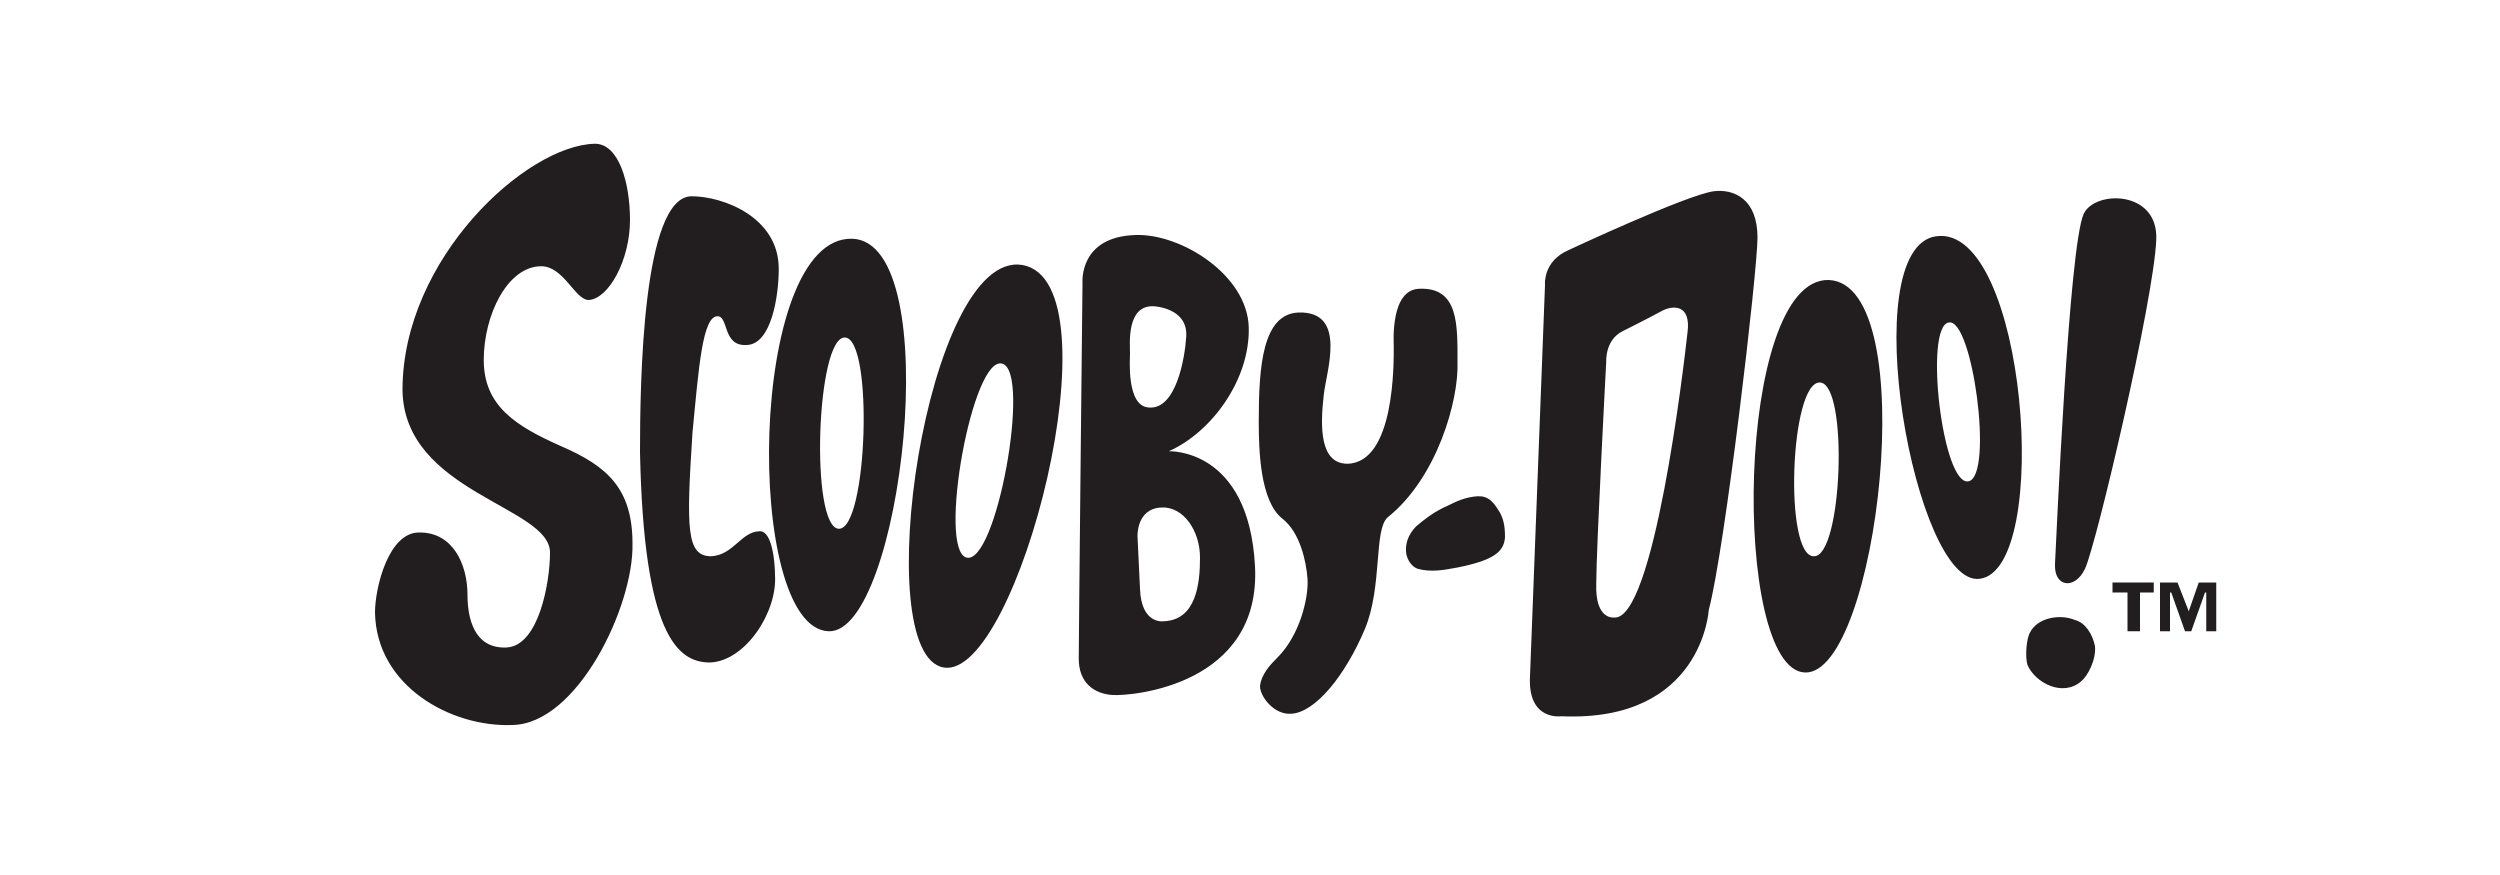 <?xml version="1.0" encoding="utf-8"?>
<!-- Generator: Adobe Illustrator 22.0.1, SVG Export Plug-In . SVG Version: 6.00 Build 0)  -->
<svg version="1.1" id="圖層_1" xmlns="http://www.w3.org/2000/svg" xmlns:xlink="http://www.w3.org/1999/xlink" x="0px" y="0px"
	 width="200px" height="70px" viewBox="0 0 200 70" style="enable-background:new 0 0 200 70;" xml:space="preserve">
<style type="text/css">
	.st0{fill:#221E1F;}
</style>
<g>
	<g>
		<path class="st0" d="M167.6,51.7c0.1,1.1-0.6,2.4-1.1,2.8c-1.5,1.3-3.7,0.1-4.3-1.3c-0.2-0.6-0.1-2.1,0.2-2.6
			c0.6-1.2,2.4-1.5,3.6-1C166.8,49.8,167.4,50.7,167.6,51.7z M164.4,45.1c-0.1,1.9,1.6,2.1,2.4,0.4c0.9-1.9,5.5-21.5,5.7-26.3
			c0.2-4-4.9-4-5.8-2.1C165.5,19.7,164.5,43.3,164.4,45.1z M158.4,46.3c5.8-0.8,3.7-28.4-3.5-27.4C148.3,19.8,153.2,47.1,158.4,46.3
			z M155.9,25.8c1.9-0.4,3.6,12.2,1.6,12.7C155.4,39,153.9,26.1,155.9,25.8z M144.4,53.8c5.8,0.2,9.5-31.1,1.9-31.4
			C138.8,22.2,138.5,53.6,144.4,53.8z M145.6,30.6c2.3,0.1,1.8,14-0.5,13.9C142.7,44.5,143.2,30.5,145.6,30.6z M129.8,26.5
			c0,0,2.2-1.1,3.1-1.6c0.9-0.5,2.4-0.6,2.1,1.7c-0.3,2.7-2.7,23.2-5.9,22.8c0,0-1.5,0.2-1.4-2.7c0-2.8,0.8-17.8,0.8-17.8
			S128.4,27.2,129.8,26.5z M123.6,22.8l-1.2,31.3c-0.2,3.6,2.5,3.2,2.5,3.2c11.3,0.5,11.8-8.5,11.8-8.5c1.3-4.9,3.9-27.1,3.9-29.8
			c0-3.1-1.9-3.9-3.5-3.7c-2.2,0.3-11.6,4.7-11.6,4.7C123.4,20.9,123.6,22.8,123.6,22.8z M112.5,44.3c0.1,0.5,0.4,1,0.9,1.2
			c1.1,0.3,2.1,0.1,3.2-0.1c3-0.6,3.7-1.3,3.8-2.4c0-0.9-0.1-1.6-0.6-2.3c-0.7-1.1-1.3-1.1-2.3-0.9c-0.9,0.2-1.5,0.6-2,0.8
			c-1,0.5-1.6,1-2.2,1.5C112.6,42.8,112.4,43.6,112.5,44.3z M116.6,29c0-3,0.1-6-3-5.9c-2.4,0-2.1,4.3-2.1,4.6
			c0,1.3,0.1,9.3-3.7,9.4c-2.2,0-2.2-2.9-1.9-5.5c0.2-1.9,1.9-6.7-2-6.6c-2.9,0.1-3.2,4.3-3.2,8.7c0,2.3,0.1,6.4,1.9,7.8
			c1.4,1.1,1.9,3.4,2,4.8c0.1,1.5-0.6,4.5-2.4,6.3c-0.5,0.5-1.3,1.3-1.4,2.3c0,0.8,1.1,2.3,2.5,2.2c1.9-0.1,4.3-3,5.9-6.8
			c1.4-3.4,0.7-7.9,1.8-8.9C115,38.2,116.7,32,116.6,29z M86.6,22.6c0,0-0.3,28.2-0.3,30.1c0,1.9,1.2,2.8,2.7,2.9
			c1.6,0.1,11.9-0.8,11.4-10.3c-0.5-9.5-6.9-9.2-6.9-9.2c3.4-1.5,6.5-5.7,6.4-9.9c-0.1-4.2-5.4-7.5-9-7.4
			C86.3,18.9,86.6,22.6,86.6,22.6z M92.3,24.5c1.2,0.1,2.7,0.7,2.6,2.4c-0.1,1.7-0.8,5.9-3,5.7c-1.8-0.1-1.5-3.9-1.5-4.3
			C90.4,27.5,90.1,24.4,92.3,24.5z M92.9,40.6c1.8-0.1,3.1,1.9,3.1,4c0,2.1-0.3,5-2.9,5.1c0,0-1.8,0.3-1.9-2.6L91,42.9
			C91,42.9,90.9,40.7,92.9,40.6z M80.2,29.1c2.3,0.7-0.5,16.2-2.9,15.5C75,43.9,77.8,28.3,80.2,29.1z M75.5,53.4
			c5.9,1,14.1-30.8,6.3-32.2C74.1,19.9,69.4,52.4,75.5,53.4z M67.6,27c2.3,0.1,1.8,15.4-0.5,15.3C64.8,42.2,65.3,26.9,67.6,27z
			 M66.3,50.5c5.8,0.2,9.5-31.1,1.9-31.4C59.8,18.8,59.5,50.3,66.3,50.5z M60.8,42.5c-1.5,0-2.1,1.9-3.9,2c-2,0-2-2.2-1.5-9.9
			c0.5-5.2,0.8-9.3,2-9.3c0.9,0,0.4,2.4,2.3,2.3c2,0,2.6-3.9,2.6-6.1c0-4.1-4.4-5.8-7-5.8c-3.9,0.1-4.1,14.8-4.1,20.5
			C51.5,50.8,54.2,53,56.8,53c2.8-0.1,5.4-4,5.2-7C62,45.1,61.8,42.5,60.8,42.5z M44.9,35.7c-3.6-1.6-6.2-3.2-6.2-6.9
			c0-3.6,1.9-7.5,4.6-7.5c1.8,0,2.7,2.7,3.8,2.7c1.6-0.1,3.3-3.2,3.3-6.4c0-3-0.9-6.1-2.8-6.1c-5.5,0.1-15.4,9.2-15.4,19.7
			c0.1,8.2,11.8,9.3,11.8,13c0,2.4-0.9,7.5-3.5,7.6c-2.6,0.1-3.1-2.4-3.1-4.2c0-2.5-1.2-5-3.8-5C31.1,42.5,30,47,30,49
			c0.1,5.9,6.1,9.2,11,9c5.2-0.1,9.7-9.5,9.6-14.5C50.6,39.1,48.6,37.3,44.9,35.7z"/>
	</g>
	<g>
		<polygon class="st0" points="175.1,48.9 174.2,46.6 172.8,46.6 172.8,50.5 173.6,50.5 173.6,47.4 173.7,47.4 174.8,50.5 
			175.3,50.5 176.4,47.4 176.5,47.4 176.5,50.5 177.3,50.5 177.3,46.6 175.9,46.6 		"/>
		<polygon class="st0" points="169,47.4 170.2,47.4 170.2,50.5 171.2,50.5 171.2,47.4 172.3,47.4 172.3,46.6 169,46.6 		"/>
	</g>
</g>
</svg>
